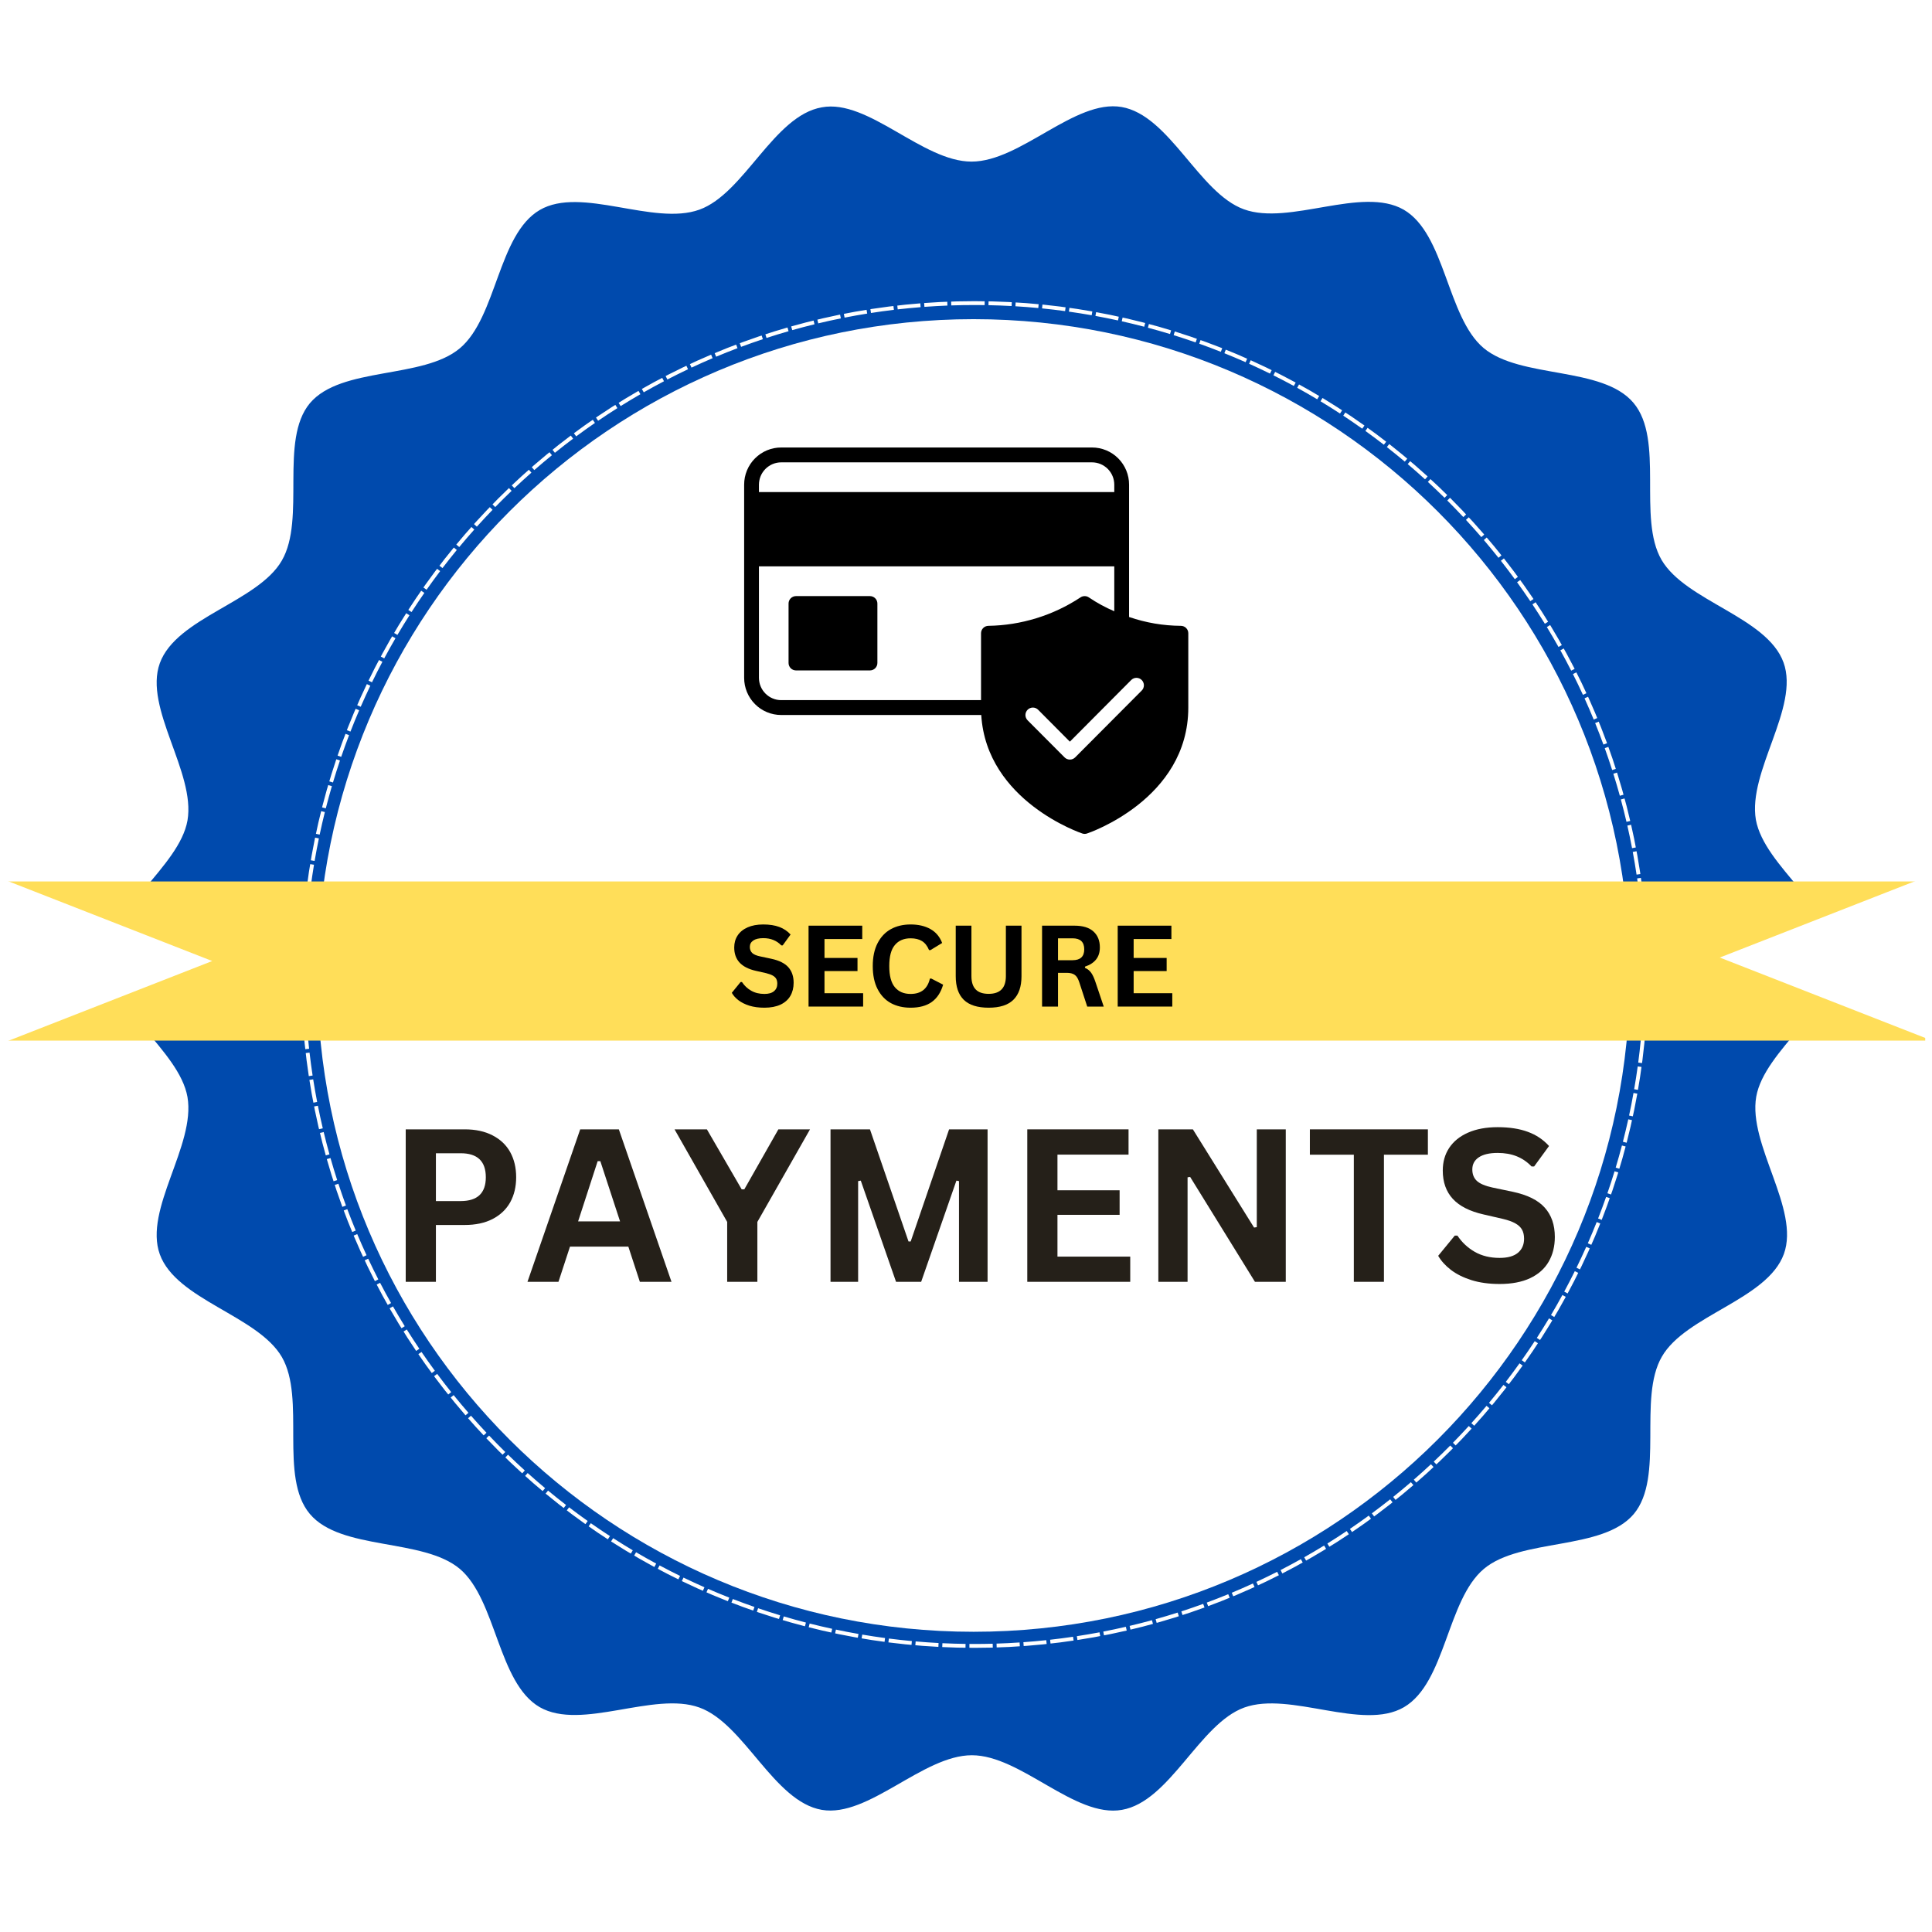 <svg version="1.2" preserveAspectRatio="xMidYMid meet" height="500" viewBox="0 0 375 375" zoomAndPan="magnify" width="500" xmlns:xlink="http://www.w3.org/1999/xlink" xmlns="http://www.w3.org/2000/svg"><defs><clipPath id="655157b557"><path d="M 20.715 20 L 356.715 20 L 356.715 352 L 20.715 352 Z M 20.715 20"></path></clipPath><clipPath id="d925fa4143"><path d="M 58.457 58.457 L 319.844 58.457 L 319.844 319.844 L 58.457 319.844 Z M 58.457 58.457"></path></clipPath><clipPath id="c6b0b1efab"><path d="M 189.148 58.457 C 116.969 58.457 58.457 116.969 58.457 189.148 C 58.457 261.328 116.969 319.844 189.148 319.844 C 261.328 319.844 319.844 261.328 319.844 189.148 C 319.844 116.969 261.328 58.457 189.148 58.457 Z M 189.148 58.457"></path></clipPath><clipPath id="3561f84568"><path d="M 61.582 61.949 L 316.359 61.949 L 316.359 316.727 L 61.582 316.727 Z M 61.582 61.949"></path></clipPath><clipPath id="d0a0573c05"><path d="M 188.969 61.949 C 118.613 61.949 61.582 118.984 61.582 189.34 C 61.582 259.695 118.613 316.727 188.969 316.727 C 259.324 316.727 316.359 259.695 316.359 189.34 C 316.359 118.984 259.324 61.949 188.969 61.949 Z M 188.969 61.949"></path></clipPath><clipPath id="b2e9d26dc3"><path d="M 1.535 171.094 L 373.684 171.094 L 373.684 201.977 L 1.535 201.977 Z M 1.535 171.094"></path></clipPath><clipPath id="d466de52f5"><path d="M 0 170.422 L 41.191 170.422 L 41.191 202.652 L 0 202.652 Z M 0 170.422"></path></clipPath><clipPath id="0a845f76f9"><path d="M 41.191 186.535 L 0 202.652 L 0 170.422 Z M 41.191 186.535"></path></clipPath><clipPath id="aa1245e3ad"><path d="M 333.809 169.746 L 375 169.746 L 375 201.977 L 333.809 201.977 Z M 333.809 169.746"></path></clipPath><clipPath id="ebf48b38d4"><path d="M 333.809 185.859 L 375 169.746 L 375 201.977 Z M 333.809 185.859"></path></clipPath><clipPath id="b414d38241"><path d="M 144.418 86.859 L 230.668 86.859 L 230.668 161.859 L 144.418 161.859 Z M 144.418 86.859"></path></clipPath></defs><g id="530f654f08"><rect style="fill:#ffffff;fill-opacity:1;stroke:none;" height="375" y="0" width="375" x="0"></rect><rect style="fill:#ffffff;fill-opacity:1;stroke:none;" height="375" y="0" width="375" x="0"></rect><g clip-path="url(#655157b557)" clip-rule="nonzero"><path d="M 356.316 186.027 C 356.316 195.559 342.492 203.809 340.883 212.867 C 339.273 222.195 349.406 234.676 346.25 243.398 C 343.031 252.254 327.195 255.273 322.566 263.328 C 317.867 271.445 323.102 286.676 317.129 293.855 C 311.09 301.035 295.188 298.488 288.008 304.527 C 280.828 310.566 280.629 326.602 272.512 331.363 C 264.457 336.062 250.434 328.211 241.512 331.434 C 232.789 334.586 227.082 349.684 217.758 351.293 C 208.633 352.902 198.164 340.691 188.637 340.691 C 179.109 340.691 168.574 352.836 159.516 351.293 C 150.188 349.684 144.484 334.586 135.762 331.434 C 126.906 328.211 112.883 335.996 104.762 331.363 C 96.645 326.668 96.375 310.566 89.262 304.527 C 82.082 298.488 66.18 301.035 60.141 293.855 C 54.102 286.676 59.402 271.512 54.707 263.395 C 50.012 255.344 34.242 252.324 31.02 243.465 C 27.867 234.742 38 222.328 36.391 212.938 C 34.777 203.809 20.957 195.625 20.957 186.098 C 20.957 176.566 34.777 168.316 36.391 159.258 C 38 149.93 27.867 137.449 31.02 128.727 C 34.242 119.871 50.078 116.852 54.707 108.797 C 59.402 100.68 54.172 85.449 60.141 78.27 C 66.18 71.09 82.082 73.637 89.262 67.598 C 96.441 61.559 96.645 45.523 104.762 40.762 C 112.812 36.062 126.84 43.914 135.762 40.691 C 144.484 37.539 150.188 22.441 159.516 20.832 C 168.508 19.152 179.039 31.367 188.57 31.367 C 198.098 31.367 208.633 19.223 217.691 20.766 C 227.016 22.375 232.719 37.473 241.441 40.625 C 250.301 43.848 264.324 36.062 272.441 40.691 C 280.562 45.391 280.828 61.492 287.941 67.531 C 295.121 73.57 311.023 71.02 317.062 78.199 C 323.102 85.379 317.801 100.547 322.5 108.664 C 327.195 116.715 342.965 119.734 346.184 128.594 C 349.34 137.316 339.207 149.727 340.816 159.121 C 342.492 168.246 356.316 176.434 356.316 186.027 Z M 356.316 186.027" style="stroke:none;fill-rule:nonzero;fill:#004aad;fill-opacity:1;"></path></g><g clip-path="url(#d925fa4143)" clip-rule="nonzero"><g clip-path="url(#c6b0b1efab)" clip-rule="nonzero"><path d="M 183.895 59.309 C 182.402 59.371 180.918 59.453 179.43 59.562 L 179.32 58.066 C 180.824 57.957 182.328 57.871 183.836 57.812 Z M 178.691 59.621 C 177.207 59.738 175.727 59.883 174.246 60.051 L 174.078 58.562 C 175.574 58.391 177.07 58.246 178.574 58.125 Z M 173.504 60.137 C 172.016 60.316 170.535 60.52 169.059 60.75 L 168.828 59.266 C 170.32 59.035 171.82 58.828 173.324 58.648 Z M 168.32 60.867 C 166.855 61.102 165.391 61.363 163.934 61.652 L 163.645 60.18 C 165.121 59.891 166.598 59.625 168.082 59.387 Z M 163.207 61.797 C 161.738 62.094 160.277 62.414 158.82 62.766 L 158.473 61.305 C 159.945 60.953 161.426 60.625 162.91 60.324 Z M 158.094 62.941 C 156.648 63.293 155.207 63.676 153.773 64.078 L 153.363 62.637 C 154.816 62.227 156.273 61.844 157.738 61.484 Z M 153.059 64.285 C 151.625 64.695 150.199 65.133 148.785 65.598 L 148.32 64.172 C 149.75 63.703 151.191 63.262 152.641 62.844 Z M 148.074 65.832 C 146.656 66.305 145.246 66.801 143.848 67.32 L 143.324 65.914 C 144.742 65.387 146.164 64.887 147.598 64.41 Z M 143.148 67.582 C 141.758 68.109 140.375 68.66 139.004 69.234 L 138.426 67.852 C 139.812 67.27 141.211 66.711 142.617 66.18 Z M 138.316 69.523 C 136.941 70.109 135.578 70.719 134.223 71.352 L 133.586 69.992 C 134.957 69.352 136.34 68.734 137.73 68.145 Z M 133.547 71.668 C 132.199 72.309 130.863 72.969 129.539 73.656 L 128.852 72.324 C 130.191 71.629 131.543 70.961 132.902 70.312 Z M 128.879 74 C 127.559 74.691 126.25 75.406 124.953 76.145 L 124.211 74.84 C 125.523 74.094 126.848 73.371 128.184 72.672 Z M 124.305 76.516 C 123.012 77.262 121.734 78.031 120.465 78.82 L 119.672 77.547 C 120.953 76.75 122.246 75.973 123.555 75.219 Z M 119.836 79.215 C 118.574 80.012 117.328 80.828 116.098 81.668 L 115.254 80.43 C 116.5 79.582 117.758 78.754 119.035 77.949 Z M 115.48 82.09 C 114.254 82.938 113.039 83.809 111.84 84.695 L 110.945 83.492 C 112.16 82.59 113.387 81.715 114.629 80.855 Z M 111.242 85.141 C 110.047 86.035 108.871 86.953 107.707 87.887 L 106.77 86.719 C 107.941 85.773 109.133 84.848 110.34 83.941 Z M 107.129 88.355 C 105.973 89.301 104.832 90.262 103.707 91.242 L 102.723 90.113 C 103.859 89.121 105.012 88.148 106.184 87.195 Z M 103.148 91.734 C 102.031 92.723 100.93 93.73 99.844 94.754 L 98.812 93.668 C 99.91 92.629 101.023 91.609 102.156 90.613 Z M 99.305 95.27 C 98.227 96.301 97.168 97.352 96.125 98.418 L 95.051 97.371 C 96.105 96.293 97.176 95.23 98.27 94.188 Z M 95.605 98.953 C 94.57 100.027 93.555 101.121 92.555 102.227 L 91.441 101.223 C 92.449 100.102 93.48 99 94.527 97.914 Z M 92.059 102.785 C 91.066 103.898 90.094 105.031 89.141 106.18 L 87.984 105.219 C 88.949 104.059 89.934 102.914 90.938 101.785 Z M 88.664 106.754 C 87.719 107.906 86.793 109.074 85.887 110.258 L 84.695 109.348 C 85.609 108.148 86.547 106.969 87.504 105.801 Z M 85.434 110.852 C 84.535 112.043 83.656 113.25 82.797 114.469 L 81.57 113.605 C 82.438 112.371 83.328 111.152 84.238 109.949 Z M 82.367 115.082 C 81.516 116.305 80.688 117.543 79.879 118.797 L 78.617 117.984 C 79.438 116.719 80.277 115.465 81.137 114.227 Z M 79.477 119.426 C 78.676 120.684 77.895 121.953 77.137 123.238 L 75.848 122.477 C 76.613 121.176 77.402 119.891 78.211 118.617 Z M 76.762 123.883 C 76.008 125.176 75.281 126.477 74.574 127.793 L 73.254 127.086 C 73.969 125.754 74.703 124.434 75.465 123.129 Z M 74.223 128.449 C 73.527 129.766 72.852 131.094 72.203 132.434 L 70.852 131.781 C 71.512 130.426 72.195 129.082 72.898 127.75 Z M 71.879 133.105 C 71.234 134.453 70.613 135.812 70.012 137.184 L 68.641 136.582 C 69.242 135.195 69.871 133.824 70.527 132.461 Z M 69.715 137.867 C 69.129 139.238 68.562 140.613 68.023 142 L 66.625 141.457 C 67.172 140.055 67.742 138.66 68.34 137.277 Z M 67.754 142.695 C 67.223 144.09 66.711 145.492 66.227 146.902 L 64.809 146.414 C 65.301 144.988 65.816 143.57 66.355 142.16 Z M 65.988 147.609 C 65.508 149.027 65.059 150.449 64.629 151.879 L 63.191 151.449 C 63.625 150.004 64.082 148.562 64.566 147.133 Z M 64.418 152.59 C 64 154.02 63.609 155.457 63.238 156.898 L 61.785 156.527 C 62.16 155.066 62.555 153.617 62.98 152.172 Z M 63.055 157.621 C 62.695 159.074 62.359 160.535 62.047 161.996 L 60.578 161.688 C 60.895 160.203 61.234 158.73 61.602 157.262 Z M 61.895 162.734 C 61.594 164.188 61.316 165.645 61.066 167.109 L 59.59 166.855 C 59.84 165.375 60.121 163.898 60.422 162.43 Z M 60.945 167.844 C 60.703 169.316 60.484 170.793 60.293 172.273 L 58.805 172.082 C 59 170.582 59.219 169.09 59.465 167.598 Z M 60.199 173.016 C 60.016 174.5 59.855 175.984 59.723 177.473 L 58.23 177.34 C 58.363 175.832 58.523 174.332 58.707 172.832 Z M 59.66 178.211 C 59.535 179.691 59.438 181.176 59.363 182.66 L 57.867 182.586 C 57.941 181.082 58.039 179.582 58.164 178.086 Z M 59.332 183.406 C 59.266 184.902 59.227 186.402 59.211 187.906 L 57.711 187.891 C 57.727 186.371 57.766 184.855 57.832 183.344 Z M 59.207 188.656 L 59.207 189.152 C 59.207 190.492 59.227 191.832 59.266 193.168 L 57.766 193.215 C 57.727 191.859 57.707 190.504 57.707 189.148 L 57.707 188.652 Z M 59.293 193.918 C 59.344 195.41 59.426 196.898 59.527 198.383 L 58.031 198.488 C 57.926 196.984 57.848 195.48 57.793 193.973 Z M 59.582 199.125 C 59.695 200.609 59.832 202.086 59.996 203.562 L 58.504 203.73 C 58.34 202.234 58.203 200.738 58.086 199.238 Z M 60.082 204.309 C 60.254 205.797 60.453 207.281 60.676 208.762 L 59.191 208.984 C 58.965 207.488 58.766 205.988 58.59 204.484 Z M 60.789 209.496 C 61.02 210.965 61.277 212.43 61.559 213.891 L 60.086 214.172 C 59.801 212.699 59.543 211.215 59.309 209.73 Z M 61.699 214.617 C 61.992 216.086 62.309 217.547 62.652 219.004 L 61.191 219.348 C 60.844 217.871 60.523 216.395 60.23 214.91 Z M 62.824 219.73 C 63.176 221.18 63.551 222.625 63.949 224.059 L 62.504 224.461 C 62.098 223.008 61.719 221.547 61.367 220.082 Z M 64.148 224.777 C 64.559 226.207 64.988 227.633 65.445 229.051 L 64.02 229.512 C 63.559 228.078 63.121 226.637 62.707 225.188 Z M 65.68 229.762 C 66.145 231.18 66.637 232.594 67.152 233.996 L 65.742 234.512 C 65.223 233.094 64.727 231.668 64.254 230.23 Z M 67.41 234.695 C 67.934 236.09 68.48 237.473 69.047 238.848 L 67.664 239.422 C 67.086 238.031 66.535 236.629 66.008 235.219 Z M 69.336 239.535 C 69.914 240.91 70.52 242.277 71.145 243.637 L 69.785 244.266 C 69.148 242.891 68.539 241.508 67.953 240.117 Z M 71.461 244.312 C 72.094 245.66 72.754 247 73.434 248.328 L 72.098 249.012 C 71.41 247.668 70.746 246.316 70.105 244.949 Z M 73.773 248.988 C 74.461 250.312 75.172 251.625 75.906 252.922 L 74.598 253.66 C 73.855 252.344 73.137 251.02 72.441 249.68 Z M 76.273 253.57 C 77.016 254.867 77.777 256.148 78.562 257.418 L 77.289 258.207 C 76.492 256.926 75.723 255.629 74.973 254.316 Z M 78.957 258.051 C 79.75 259.316 80.562 260.562 81.395 261.797 L 80.152 262.637 C 79.309 261.391 78.488 260.125 77.688 258.848 Z M 81.816 262.418 C 82.66 263.648 83.523 264.867 84.406 266.07 L 83.199 266.957 C 82.305 265.742 81.43 264.508 80.578 263.262 Z M 84.852 266.668 C 85.742 267.863 86.652 269.047 87.582 270.211 L 86.41 271.148 C 85.469 269.969 84.547 268.773 83.648 267.562 Z M 88.051 270.793 C 88.988 271.953 89.945 273.094 90.926 274.223 L 89.789 275.207 C 88.801 274.066 87.832 272.91 86.883 271.734 Z M 91.414 274.785 C 92.398 275.906 93.402 277.012 94.422 278.098 L 93.328 279.125 C 92.297 278.027 91.281 276.91 90.285 275.773 Z M 94.934 278.641 C 95.961 279.723 97.008 280.785 98.07 281.832 L 97.02 282.902 C 95.945 281.844 94.887 280.77 93.848 279.676 Z M 98.605 282.355 C 99.676 283.395 100.762 284.414 101.867 285.418 L 100.859 286.527 C 99.742 285.516 98.641 284.48 97.559 283.43 Z M 102.422 285.918 C 103.531 286.914 104.66 287.891 105.805 288.848 L 104.844 290 C 103.684 289.027 102.543 288.039 101.418 287.031 Z M 106.379 289.324 C 107.527 290.277 108.691 291.207 109.871 292.117 L 108.957 293.305 C 107.762 292.383 106.586 291.441 105.422 290.48 Z M 110.465 292.57 C 111.652 293.477 112.855 294.359 114.07 295.223 L 113.203 296.445 C 111.973 295.574 110.758 294.68 109.555 293.762 Z M 114.68 295.652 C 115.902 296.508 117.141 297.344 118.391 298.156 L 117.57 299.414 C 116.309 298.59 115.059 297.746 113.82 296.879 Z M 119.016 298.559 C 120.27 299.367 121.539 300.148 122.82 300.914 L 122.055 302.203 C 120.758 301.43 119.473 300.637 118.203 299.82 Z M 123.465 301.293 C 124.75 302.047 126.055 302.781 127.367 303.492 L 126.652 304.812 C 125.324 304.094 124.008 303.352 122.703 302.586 Z M 128.023 303.848 C 129.336 304.547 130.66 305.227 132 305.883 L 131.336 307.23 C 129.984 306.566 128.645 305.879 127.316 305.168 Z M 132.668 306.211 C 134.016 306.859 135.371 307.484 136.734 308.09 L 136.129 309.461 C 134.75 308.852 133.375 308.219 132.016 307.559 Z M 137.422 308.391 C 138.789 308.984 140.164 309.551 141.551 310.098 L 141 311.492 C 139.598 310.941 138.207 310.363 136.824 309.766 Z M 142.242 310.367 C 143.633 310.906 145.035 311.422 146.441 311.91 L 145.949 313.328 C 144.523 312.832 143.109 312.312 141.703 311.77 Z M 147.148 312.156 C 148.562 312.637 149.984 313.098 151.418 313.531 L 150.98 314.965 C 149.535 314.527 148.094 314.062 146.664 313.574 Z M 152.129 313.742 C 153.555 314.168 154.988 314.566 156.43 314.938 L 156.051 316.391 C 154.594 316.012 153.145 315.609 151.699 315.18 Z M 157.152 315.125 C 158.602 315.492 160.059 315.832 161.52 316.148 L 161.203 317.617 C 159.723 317.293 158.25 316.949 156.781 316.578 Z M 162.254 316.305 C 163.707 316.613 165.168 316.895 166.633 317.148 L 166.371 318.625 C 164.891 318.367 163.414 318.082 161.945 317.773 Z M 167.363 317.273 C 168.836 317.523 170.309 317.746 171.789 317.941 L 171.59 319.43 C 170.094 319.23 168.602 319.004 167.113 318.754 Z M 172.531 318.039 C 174.016 318.23 175.5 318.395 176.992 318.531 L 176.852 320.023 C 175.348 319.887 173.844 319.719 172.344 319.527 Z M 177.73 318.598 C 179.207 318.727 180.691 318.832 182.176 318.91 L 182.098 320.406 C 180.594 320.328 179.094 320.223 177.598 320.094 Z M 182.922 318.945 C 184.418 319.016 185.914 319.062 187.414 319.082 L 187.395 320.582 C 185.879 320.562 184.363 320.516 182.852 320.445 Z M 188.164 319.09 L 189.152 319.094 C 190.328 319.094 191.504 319.078 192.68 319.047 L 192.723 320.547 C 191.531 320.578 190.34 320.594 189.145 320.594 L 188.16 320.59 Z M 193.43 319.023 C 194.922 318.977 196.414 318.902 197.902 318.801 L 198 320.301 C 196.496 320.398 194.988 320.473 193.477 320.523 Z M 198.641 318.75 C 200.125 318.645 201.602 318.512 203.078 318.355 L 203.234 319.848 C 201.746 320.004 200.25 320.141 198.75 320.246 Z M 203.824 318.273 C 205.312 318.105 206.797 317.914 208.277 317.695 L 208.5 319.18 C 207 319.398 205.5 319.594 203.992 319.766 Z M 209.016 317.582 C 210.488 317.359 211.953 317.105 213.414 316.832 L 213.695 318.305 C 212.215 318.586 210.734 318.836 209.246 319.066 Z M 214.145 316.691 C 215.609 316.406 217.07 316.094 218.527 315.758 L 218.867 317.219 C 217.395 317.559 215.914 317.875 214.43 318.164 Z M 219.258 315.586 C 220.707 315.242 222.152 314.875 223.594 314.48 L 223.988 315.926 C 222.535 316.324 221.07 316.699 219.602 317.047 Z M 224.309 314.281 C 225.742 313.879 227.168 313.453 228.586 313 L 229.039 314.43 C 227.605 314.887 226.164 315.316 224.715 315.723 Z M 229.297 312.773 C 230.719 312.309 232.133 311.824 233.539 311.312 L 234.051 312.723 C 232.629 313.238 231.199 313.73 229.762 314.199 Z M 234.238 311.059 C 235.637 310.539 237.023 310 238.398 309.434 L 238.969 310.824 C 237.574 311.395 236.172 311.941 234.758 312.465 Z M 239.086 309.152 C 240.465 308.578 241.836 307.977 243.195 307.355 L 243.816 308.719 C 242.445 309.348 241.059 309.953 239.664 310.535 Z M 243.871 307.043 C 245.223 306.414 246.566 305.762 247.895 305.086 L 248.574 306.426 C 247.23 307.105 245.871 307.766 244.504 308.402 Z M 248.559 304.746 C 249.883 304.066 251.195 303.359 252.496 302.633 L 253.23 303.941 C 251.914 304.676 250.586 305.391 249.246 306.082 Z M 253.148 302.266 C 254.449 301.527 255.734 300.77 257.004 299.988 L 257.789 301.27 C 256.504 302.059 255.203 302.824 253.891 303.57 Z M 257.641 299.598 C 258.906 298.812 260.156 298.004 261.395 297.172 L 262.23 298.418 C 260.977 299.258 259.711 300.078 258.434 300.871 Z M 262.016 296.758 C 263.25 295.918 264.469 295.059 265.676 294.18 L 266.562 295.391 C 265.34 296.281 264.105 297.152 262.855 298 Z M 266.277 293.738 C 267.477 292.852 268.66 291.945 269.832 291.016 L 270.762 292.191 C 269.582 293.129 268.383 294.047 267.168 294.945 Z M 270.414 290.551 C 271.578 289.617 272.723 288.664 273.855 287.691 L 274.832 288.828 C 273.691 289.812 272.527 290.777 271.352 291.723 Z M 274.418 287.203 C 275.543 286.227 276.652 285.227 277.746 284.207 L 278.766 285.305 C 277.664 286.336 276.543 287.344 275.402 288.336 Z M 278.289 283.699 C 279.375 282.676 280.441 281.633 281.492 280.574 L 282.559 281.629 C 281.496 282.699 280.414 283.754 279.316 284.789 Z M 282.016 280.043 C 283.059 278.977 284.082 277.891 285.09 276.789 L 286.195 277.801 C 285.18 278.918 284.141 280.012 283.086 281.09 Z M 285.59 276.238 C 286.59 275.133 287.574 274.008 288.535 272.867 L 289.68 273.832 C 288.707 274.988 287.715 276.125 286.703 277.242 Z M 289.016 272.293 C 289.969 271.148 290.902 269.988 291.82 268.809 L 293.004 269.73 C 292.078 270.922 291.133 272.098 290.168 273.254 Z M 292.273 268.219 C 293.184 267.035 294.07 265.836 294.938 264.625 L 296.16 265.496 C 295.281 266.723 294.383 267.938 293.465 269.133 Z M 295.371 264.016 C 296.234 262.797 297.07 261.562 297.891 260.316 L 299.145 261.137 C 298.316 262.398 297.469 263.648 296.598 264.879 Z M 298.297 259.691 C 299.109 258.438 299.895 257.172 300.664 255.895 L 301.949 256.668 C 301.176 257.961 300.375 259.238 299.555 260.508 Z M 301.047 255.254 C 301.809 253.969 302.547 252.668 303.262 251.359 L 304.578 252.078 C 303.852 253.406 303.105 254.719 302.336 256.02 Z M 303.617 250.703 C 304.324 249.395 305.008 248.07 305.668 246.734 L 307.012 247.402 C 306.344 248.75 305.652 250.09 304.938 251.414 Z M 305.996 246.066 C 306.652 244.723 307.285 243.371 307.891 242.008 L 309.262 242.617 C 308.645 244 308.008 245.367 307.344 246.727 Z M 308.195 241.324 C 308.793 239.957 309.367 238.586 309.918 237.199 L 311.312 237.754 C 310.754 239.156 310.172 240.547 309.566 241.926 Z M 310.191 236.508 C 310.738 235.117 311.258 233.723 311.75 232.316 L 313.168 232.812 C 312.664 234.234 312.141 235.648 311.59 237.055 Z M 311.996 231.609 C 312.484 230.195 312.949 228.773 313.387 227.344 L 314.824 227.785 C 314.379 229.23 313.91 230.672 313.414 232.102 Z M 313.605 226.637 C 314.031 225.211 314.438 223.777 314.816 222.34 L 316.266 222.723 C 315.883 224.176 315.473 225.625 315.039 227.066 Z M 315.004 221.617 C 315.375 220.172 315.723 218.715 316.047 217.258 L 317.508 217.578 C 317.184 219.059 316.832 220.527 316.457 221.992 Z M 316.203 216.523 C 316.516 215.07 316.805 213.609 317.062 212.145 L 318.543 212.406 C 318.277 213.891 317.988 215.367 317.672 216.84 Z M 317.191 211.414 C 317.445 209.945 317.676 208.469 317.879 206.992 L 319.363 207.195 C 319.16 208.691 318.926 210.184 318.672 211.668 Z M 317.977 206.25 C 318.172 204.766 318.344 203.277 318.484 201.785 L 319.98 201.93 C 319.832 203.441 319.66 204.945 319.465 206.445 Z M 318.555 201.051 C 318.688 199.57 318.797 198.09 318.883 196.609 L 320.379 196.691 C 320.293 198.191 320.184 199.691 320.051 201.184 Z M 318.922 195.863 C 319 194.371 319.047 192.871 319.074 191.375 L 320.574 191.398 C 320.547 192.914 320.496 194.43 320.422 195.941 Z M 319.086 190.625 L 319.094 189.145 C 319.094 188.133 319.082 187.121 319.059 186.105 L 320.559 186.07 C 320.582 187.098 320.594 188.125 320.594 189.152 L 320.586 190.637 Z M 319.039 185.355 C 318.996 183.863 318.926 182.371 318.832 180.883 L 320.332 180.789 C 320.426 182.293 320.496 183.801 320.539 185.312 Z M 318.785 180.141 C 318.684 178.66 318.559 177.184 318.406 175.707 L 319.898 175.555 C 320.051 177.047 320.18 178.539 320.281 180.035 Z M 318.328 174.961 C 318.164 173.469 317.977 171.984 317.766 170.5 L 319.25 170.289 C 319.465 171.789 319.656 173.293 319.816 174.801 Z M 317.656 169.762 C 317.438 168.289 317.191 166.82 316.918 165.359 L 318.395 165.086 C 318.668 166.566 318.918 168.051 319.141 169.539 Z M 316.781 164.629 C 316.504 163.164 316.199 161.703 315.867 160.246 L 317.328 159.914 C 317.664 161.387 317.973 162.863 318.258 164.348 Z M 315.699 159.516 C 315.359 158.062 314.996 156.617 314.605 155.176 L 316.055 154.781 C 316.449 156.242 316.816 157.707 317.16 159.176 Z M 314.41 154.457 C 314.016 153.023 313.594 151.598 313.148 150.18 L 314.578 149.73 C 315.031 151.164 315.457 152.605 315.855 154.055 Z M 312.922 149.465 C 312.465 148.039 311.984 146.625 311.48 145.219 L 312.891 144.711 C 313.402 146.133 313.887 147.566 314.352 149.008 Z M 311.223 144.516 C 310.715 143.117 310.176 141.727 309.617 140.348 L 311.008 139.785 C 311.574 141.18 312.117 142.586 312.633 144 Z M 309.336 139.66 C 308.766 138.277 308.176 136.91 307.559 135.547 L 308.922 134.93 C 309.547 136.305 310.148 137.691 310.723 139.086 Z M 307.246 134.867 C 306.625 133.512 305.977 132.168 305.305 130.836 L 306.645 130.164 C 307.324 131.512 307.98 132.871 308.609 134.242 Z M 304.969 130.172 C 304.293 128.844 303.594 127.531 302.867 126.227 L 304.18 125.5 C 304.91 126.816 305.621 128.148 306.305 129.492 Z M 302.504 125.574 C 301.773 124.273 301.02 122.984 300.242 121.707 L 301.523 120.93 C 302.309 122.219 303.074 123.523 303.812 124.84 Z M 299.855 121.07 C 299.07 119.805 298.27 118.547 297.441 117.305 L 298.691 116.477 C 299.527 117.73 300.34 119 301.129 120.285 Z M 297.027 116.688 C 296.195 115.449 295.34 114.227 294.465 113.016 L 295.68 112.137 C 296.566 113.359 297.43 114.598 298.273 115.852 Z M 294.023 112.414 C 293.145 111.211 292.242 110.023 291.32 108.848 L 292.496 107.922 C 293.43 109.105 294.344 110.309 295.234 111.527 Z M 290.855 108.266 C 289.926 107.098 288.977 105.945 288.008 104.812 L 289.148 103.84 C 290.129 104.984 291.09 106.148 292.031 107.332 Z M 287.523 104.246 C 286.547 103.117 285.555 102.004 284.539 100.91 L 285.641 99.891 C 286.664 101 287.672 102.125 288.656 103.266 Z M 284.031 100.363 C 283.012 99.273 281.973 98.203 280.918 97.148 L 281.977 96.09 C 283.047 97.152 284.094 98.238 285.125 99.34 Z M 280.387 96.625 C 279.324 95.578 278.246 94.547 277.148 93.539 L 278.164 92.434 C 279.273 93.457 280.367 94.496 281.441 95.559 Z M 276.598 93.035 C 275.496 92.031 274.375 91.043 273.238 90.078 L 274.207 88.934 C 275.359 89.91 276.492 90.91 277.609 91.926 Z M 272.668 89.598 C 271.523 88.637 270.367 87.699 269.191 86.777 L 270.117 85.598 C 271.305 86.527 272.477 87.477 273.633 88.449 Z M 268.605 86.32 C 267.426 85.406 266.23 84.516 265.02 83.645 L 265.895 82.426 C 267.121 83.309 268.328 84.211 269.523 85.133 Z M 264.41 83.207 C 263.195 82.344 261.965 81.5 260.723 80.676 L 261.547 79.426 C 262.809 80.258 264.051 81.109 265.281 81.984 Z M 260.098 80.266 C 258.848 79.453 257.586 78.656 256.312 77.887 L 257.09 76.602 C 258.379 77.383 259.656 78.188 260.918 79.012 Z M 255.672 77.5 C 254.391 76.734 253.094 75.992 251.785 75.27 L 252.512 73.957 C 253.832 74.688 255.145 75.438 256.441 76.215 Z M 251.129 74.914 C 249.82 74.199 248.504 73.512 247.172 72.848 L 247.84 71.504 C 249.188 72.18 250.523 72.875 251.848 73.594 Z M 246.504 72.516 C 245.164 71.855 243.812 71.219 242.453 70.605 L 243.07 69.238 C 244.445 69.859 245.812 70.504 247.168 71.172 Z M 241.77 70.301 C 240.406 69.695 239.031 69.117 237.648 68.559 L 238.211 67.168 C 239.609 67.73 241 68.32 242.379 68.93 Z M 236.961 68.285 C 235.574 67.734 234.18 67.211 232.773 66.711 L 233.277 65.297 C 234.699 65.805 236.109 66.332 237.512 66.887 Z M 232.07 66.461 C 230.656 65.969 229.234 65.496 227.805 65.051 L 228.254 63.621 C 229.699 64.07 231.137 64.547 232.566 65.047 Z M 227.098 64.836 C 225.676 64.402 224.246 63.992 222.809 63.609 L 223.199 62.16 C 224.652 62.547 226.098 62.961 227.535 63.398 Z M 222.09 63.418 C 220.645 63.039 219.191 62.688 217.734 62.359 L 218.062 60.895 C 219.535 61.227 221.004 61.582 222.469 61.965 Z M 217 62.199 C 215.547 61.879 214.086 61.586 212.621 61.32 L 212.891 59.844 C 214.371 60.113 215.852 60.41 217.32 60.73 Z M 211.891 61.188 C 210.422 60.93 208.949 60.695 207.473 60.488 L 207.684 59.004 C 209.176 59.215 210.668 59.449 212.148 59.711 Z M 206.734 60.387 C 205.25 60.184 203.758 60.008 202.266 59.859 L 202.414 58.367 C 203.926 58.52 205.434 58.695 206.934 58.898 Z M 201.531 59.789 C 200.055 59.648 198.574 59.535 197.094 59.445 L 197.184 57.949 C 198.684 58.039 200.18 58.152 201.672 58.293 Z M 196.348 59.402 C 194.855 59.32 193.363 59.266 191.863 59.234 L 191.895 57.734 C 193.41 57.766 194.922 57.82 196.43 57.902 Z M 191.117 59.219 L 189.145 59.207 C 187.641 59.207 186.141 59.23 184.641 59.281 L 184.59 57.785 C 186.109 57.73 187.629 57.707 189.156 57.707 L 191.129 57.719 Z M 191.117 59.219" style="stroke:none;fill-rule:nonzero;fill:#ffffff;fill-opacity:1;"></path></g></g><g clip-path="url(#3561f84568)" clip-rule="nonzero"><g clip-path="url(#d0a0573c05)" clip-rule="nonzero"><path d="M 61.582 61.949 L 316.359 61.949 L 316.359 316.727 L 61.582 316.727 Z M 61.582 61.949" style="stroke:none;fill-rule:nonzero;fill:#ffffff;fill-opacity:1;"></path></g></g><g clip-path="url(#b2e9d26dc3)" clip-rule="nonzero"><path d="M 1.535 171.094 L 373.691 171.094 L 373.691 201.977 L 1.535 201.977 Z M 1.535 171.094" style="stroke:none;fill-rule:nonzero;fill:#ffde59;fill-opacity:1;"></path></g><g clip-path="url(#d466de52f5)" clip-rule="nonzero"><g clip-path="url(#0a845f76f9)" clip-rule="nonzero"><path d="M 41.191 170.422 L 41.191 202.652 L 0.023 202.652 L 0.023 170.422 Z M 41.191 170.422" style="stroke:none;fill-rule:nonzero;fill:#ffffff;fill-opacity:1;"></path></g></g><g clip-path="url(#aa1245e3ad)" clip-rule="nonzero"><g clip-path="url(#ebf48b38d4)" clip-rule="nonzero"><path d="M 333.809 201.977 L 333.809 169.746 L 374.977 169.746 L 374.977 201.977 Z M 333.809 201.977" style="stroke:none;fill-rule:nonzero;fill:#ffffff;fill-opacity:1;"></path></g></g><g clip-path="url(#b414d38241)" clip-rule="nonzero"><path d="M 229.211 121.473 C 225.766 121.449 222.414 120.875 219.152 119.758 L 219.152 94.07 C 219.152 93.598 219.109 93.125 219.016 92.664 C 218.922 92.199 218.789 91.746 218.605 91.309 C 218.426 90.871 218.203 90.457 217.941 90.062 C 217.68 89.668 217.383 89.305 217.051 88.973 C 216.715 88.637 216.352 88.336 215.961 88.074 C 215.57 87.812 215.156 87.59 214.719 87.406 C 214.281 87.227 213.832 87.09 213.371 86.996 C 212.91 86.902 212.441 86.859 211.969 86.859 L 151.621 86.859 C 151.148 86.859 150.684 86.902 150.219 86.996 C 149.758 87.09 149.309 87.227 148.871 87.406 C 148.438 87.59 148.023 87.812 147.629 88.074 C 147.238 88.336 146.875 88.637 146.543 88.973 C 146.207 89.305 145.91 89.668 145.648 90.062 C 145.387 90.457 145.164 90.871 144.984 91.309 C 144.805 91.746 144.668 92.199 144.574 92.664 C 144.484 93.125 144.438 93.598 144.438 94.07 L 144.438 131.57 C 144.438 132.043 144.484 132.512 144.574 132.977 C 144.668 133.441 144.805 133.891 144.984 134.328 C 145.164 134.766 145.387 135.18 145.648 135.574 C 145.91 135.969 146.207 136.332 146.543 136.668 C 146.875 137.004 147.238 137.301 147.629 137.566 C 148.023 137.828 148.438 138.051 148.871 138.23 C 149.309 138.414 149.758 138.551 150.219 138.641 C 150.684 138.734 151.148 138.781 151.621 138.781 L 190.461 138.781 C 191.48 155.527 209.902 161.727 210.086 161.785 C 210.383 161.883 210.68 161.883 210.977 161.785 C 211.18 161.727 230.648 155.18 230.648 137.34 L 230.648 122.914 C 230.648 122.723 230.613 122.539 230.539 122.363 C 230.465 122.188 230.363 122.031 230.227 121.898 C 230.094 121.762 229.938 121.656 229.762 121.586 C 229.586 121.512 229.402 121.473 229.211 121.473 Z M 147.309 94.07 C 147.312 93.785 147.34 93.504 147.395 93.227 C 147.449 92.949 147.531 92.676 147.641 92.414 C 147.75 92.152 147.883 91.902 148.039 91.668 C 148.199 91.434 148.375 91.215 148.578 91.012 C 148.777 90.812 148.992 90.633 149.23 90.477 C 149.465 90.316 149.711 90.184 149.973 90.074 C 150.234 89.965 150.504 89.883 150.781 89.828 C 151.059 89.773 151.34 89.742 151.621 89.742 L 211.969 89.742 C 212.254 89.742 212.531 89.773 212.809 89.828 C 213.086 89.883 213.355 89.965 213.617 90.074 C 213.879 90.184 214.125 90.316 214.363 90.477 C 214.598 90.633 214.812 90.812 215.016 91.012 C 215.215 91.215 215.395 91.434 215.551 91.668 C 215.707 91.902 215.84 92.152 215.949 92.414 C 216.059 92.676 216.141 92.949 216.195 93.227 C 216.25 93.504 216.281 93.785 216.281 94.07 L 216.281 95.512 L 147.309 95.512 Z M 191.852 121.473 C 191.664 121.473 191.48 121.512 191.305 121.586 C 191.129 121.656 190.973 121.762 190.84 121.898 C 190.703 122.031 190.602 122.188 190.527 122.363 C 190.453 122.539 190.418 122.723 190.418 122.914 L 190.418 135.895 L 151.621 135.895 C 151.34 135.895 151.059 135.867 150.781 135.812 C 150.504 135.754 150.234 135.672 149.973 135.562 C 149.711 135.453 149.465 135.32 149.23 135.164 C 148.992 135.004 148.777 134.824 148.578 134.625 C 148.375 134.426 148.199 134.207 148.039 133.969 C 147.883 133.734 147.75 133.484 147.641 133.223 C 147.531 132.961 147.449 132.691 147.395 132.414 C 147.34 132.133 147.312 131.852 147.309 131.57 L 147.309 109.934 L 216.281 109.934 L 216.281 118.645 C 214.562 117.91 212.93 117.023 211.379 115.977 C 211.125 115.797 210.844 115.707 210.531 115.707 C 210.223 115.707 209.938 115.797 209.684 115.977 C 207.031 117.723 204.191 119.062 201.156 119.996 C 198.125 120.93 195.023 121.422 191.852 121.473 Z M 221.609 134.035 L 208.68 147.016 C 208.543 147.152 208.387 147.254 208.211 147.324 C 208.035 147.398 207.852 147.434 207.66 147.434 C 207.469 147.434 207.285 147.398 207.109 147.324 C 206.93 147.254 206.773 147.152 206.641 147.016 L 199.453 139.805 C 199.32 139.668 199.219 139.512 199.145 139.336 C 199.07 139.156 199.035 138.973 199.035 138.781 C 199.035 138.59 199.074 138.406 199.148 138.23 C 199.219 138.055 199.324 137.898 199.461 137.762 C 199.594 137.625 199.75 137.52 199.926 137.449 C 200.102 137.375 200.285 137.336 200.477 137.336 C 200.668 137.336 200.852 137.371 201.027 137.445 C 201.203 137.52 201.359 137.621 201.496 137.758 L 207.66 143.957 L 219.57 131.988 C 219.707 131.852 219.863 131.75 220.039 131.676 C 220.215 131.602 220.398 131.566 220.59 131.566 C 220.781 131.566 220.965 131.605 221.141 131.68 C 221.316 131.75 221.473 131.855 221.605 131.992 C 221.742 132.129 221.848 132.285 221.918 132.461 C 221.992 132.637 222.031 132.82 222.031 133.012 C 222.031 133.203 221.992 133.391 221.922 133.566 C 221.848 133.742 221.746 133.898 221.609 134.035 Z M 170.301 117.145 L 170.301 128.684 C 170.301 128.875 170.262 129.059 170.191 129.234 C 170.117 129.414 170.012 129.566 169.879 129.703 C 169.742 129.84 169.59 129.941 169.414 130.016 C 169.238 130.09 169.055 130.125 168.863 130.129 L 154.496 130.129 C 154.305 130.125 154.121 130.09 153.945 130.016 C 153.77 129.941 153.613 129.84 153.48 129.703 C 153.344 129.566 153.242 129.414 153.168 129.234 C 153.094 129.059 153.059 128.875 153.059 128.684 L 153.059 117.145 C 153.059 116.957 153.094 116.77 153.168 116.594 C 153.242 116.418 153.344 116.262 153.48 116.129 C 153.613 115.992 153.77 115.887 153.945 115.816 C 154.121 115.742 154.305 115.703 154.496 115.703 L 168.863 115.703 C 169.055 115.703 169.238 115.742 169.414 115.816 C 169.59 115.887 169.742 115.992 169.879 116.129 C 170.012 116.262 170.117 116.418 170.191 116.594 C 170.262 116.77 170.301 116.957 170.301 117.145 Z M 170.301 117.145" style="stroke:none;fill-rule:nonzero;fill:#000000;fill-opacity:1;"></path></g><g style="fill:#000000;fill-opacity:1;"><g transform="translate(141.403, 195.375)"><path d="M 6.969 0.219 C 5.875 0.219 4.898 0.086 4.047 -0.172 C 3.203 -0.441 2.492 -0.797 1.922 -1.234 C 1.359 -1.672 0.93 -2.148 0.641 -2.672 L 2.344 -4.766 L 2.609 -4.766 C 3.078 -4.055 3.676 -3.492 4.406 -3.078 C 5.133 -2.66 5.988 -2.453 6.969 -2.453 C 7.789 -2.453 8.41 -2.629 8.828 -2.984 C 9.254 -3.336 9.469 -3.82 9.469 -4.438 C 9.469 -4.812 9.398 -5.125 9.266 -5.375 C 9.129 -5.625 8.906 -5.836 8.594 -6.016 C 8.281 -6.191 7.852 -6.348 7.312 -6.484 L 5.297 -6.938 C 3.891 -7.258 2.836 -7.797 2.141 -8.547 C 1.453 -9.297 1.109 -10.27 1.109 -11.469 C 1.109 -12.352 1.328 -13.129 1.766 -13.797 C 2.211 -14.473 2.859 -15 3.703 -15.375 C 4.555 -15.75 5.57 -15.938 6.75 -15.938 C 7.969 -15.938 9.004 -15.773 9.859 -15.453 C 10.723 -15.129 11.453 -14.641 12.047 -13.984 L 10.516 -11.875 L 10.25 -11.875 C 9.801 -12.344 9.289 -12.691 8.719 -12.922 C 8.145 -13.16 7.488 -13.281 6.75 -13.281 C 5.906 -13.281 5.258 -13.129 4.812 -12.828 C 4.363 -12.523 4.141 -12.109 4.141 -11.578 C 4.141 -11.086 4.297 -10.691 4.609 -10.391 C 4.922 -10.098 5.461 -9.875 6.234 -9.719 L 8.297 -9.281 C 9.816 -8.957 10.922 -8.41 11.609 -7.641 C 12.297 -6.867 12.641 -5.863 12.641 -4.625 C 12.641 -3.645 12.426 -2.789 12 -2.062 C 11.582 -1.344 10.945 -0.781 10.094 -0.375 C 9.238 0.02 8.195 0.219 6.969 0.219 Z M 6.969 0.219" style="stroke:none"></path></g></g><g style="fill:#000000;fill-opacity:1;"><g transform="translate(154.893, 195.375)"><path d="M 5.141 -6.891 L 5.141 -2.594 L 12.641 -2.594 L 12.641 0 L 2.047 0 L 2.047 -15.703 L 12.469 -15.703 L 12.469 -13.109 L 5.141 -13.109 L 5.141 -9.438 L 11.547 -9.438 L 11.547 -6.891 Z M 5.141 -6.891" style="stroke:none"></path></g></g><g style="fill:#000000;fill-opacity:1;"><g transform="translate(168.168, 195.375)"><path d="M 8.578 0.219 C 7.129 0.219 5.852 -0.078 4.75 -0.672 C 3.656 -1.273 2.797 -2.18 2.172 -3.391 C 1.547 -4.598 1.234 -6.086 1.234 -7.859 C 1.234 -9.617 1.547 -11.102 2.172 -12.312 C 2.797 -13.52 3.656 -14.426 4.75 -15.031 C 5.852 -15.633 7.129 -15.938 8.578 -15.938 C 10.086 -15.938 11.367 -15.641 12.422 -15.047 C 13.484 -14.453 14.242 -13.551 14.703 -12.344 L 12.422 -10.953 L 12.156 -10.969 C 11.82 -11.781 11.363 -12.363 10.781 -12.719 C 10.207 -13.07 9.473 -13.25 8.578 -13.25 C 7.273 -13.25 6.258 -12.816 5.531 -11.953 C 4.801 -11.098 4.438 -9.734 4.438 -7.859 C 4.438 -5.984 4.801 -4.613 5.531 -3.75 C 6.258 -2.883 7.273 -2.453 8.578 -2.453 C 10.617 -2.453 11.867 -3.445 12.328 -5.438 L 12.594 -5.438 L 14.891 -4.25 C 14.461 -2.758 13.727 -1.641 12.688 -0.891 C 11.645 -0.148 10.273 0.219 8.578 0.219 Z M 8.578 0.219" style="stroke:none"></path></g></g><g style="fill:#000000;fill-opacity:1;"><g transform="translate(183.569, 195.375)"><path d="M 8.328 0.219 C 6.16 0.219 4.551 -0.289 3.5 -1.312 C 2.457 -2.344 1.938 -3.867 1.938 -5.891 L 1.938 -15.703 L 4.984 -15.703 L 4.984 -5.906 C 4.984 -4.758 5.258 -3.898 5.812 -3.328 C 6.363 -2.754 7.203 -2.469 8.328 -2.469 C 10.555 -2.469 11.672 -3.613 11.672 -5.906 L 11.672 -15.703 L 14.703 -15.703 L 14.703 -5.891 C 14.703 -3.867 14.176 -2.344 13.125 -1.312 C 12.082 -0.289 10.484 0.219 8.328 0.219 Z M 8.328 0.219" style="stroke:none"></path></g></g><g style="fill:#000000;fill-opacity:1;"><g transform="translate(200.217, 195.375)"><path d="M 2.047 0 L 2.047 -15.703 L 8.344 -15.703 C 9.969 -15.703 11.191 -15.328 12.016 -14.578 C 12.848 -13.828 13.266 -12.797 13.266 -11.484 C 13.266 -10.535 13.02 -9.754 12.531 -9.141 C 12.051 -8.535 11.332 -8.07 10.375 -7.75 L 10.375 -7.516 C 10.875 -7.305 11.273 -6.988 11.578 -6.562 C 11.879 -6.145 12.164 -5.52 12.438 -4.688 L 14.016 0 L 10.812 0 L 9.281 -4.688 C 9.125 -5.164 8.945 -5.535 8.75 -5.797 C 8.551 -6.055 8.301 -6.242 8 -6.359 C 7.695 -6.484 7.301 -6.547 6.812 -6.547 L 5.141 -6.547 L 5.141 0 Z M 7.969 -9 C 9.477 -9 10.234 -9.703 10.234 -11.109 C 10.234 -12.535 9.477 -13.25 7.969 -13.25 L 5.141 -13.25 L 5.141 -9 Z M 7.969 -9" style="stroke:none"></path></g></g><g style="fill:#000000;fill-opacity:1;"><g transform="translate(214.899, 195.375)"><path d="M 5.141 -6.891 L 5.141 -2.594 L 12.641 -2.594 L 12.641 0 L 2.047 0 L 2.047 -15.703 L 12.469 -15.703 L 12.469 -13.109 L 5.141 -13.109 L 5.141 -9.438 L 11.547 -9.438 L 11.547 -6.891 Z M 5.141 -6.891" style="stroke:none"></path></g></g><g style="fill:#000000;fill-opacity:1;"><g transform="translate(228.403, 195.375)"><path d="" style="stroke:none"></path></g></g><g style="fill:#252019;fill-opacity:1;"><g transform="translate(74.906, 248.799)"><path d="M 15.281 -29.594 C 17.395 -29.594 19.203 -29.203 20.703 -28.422 C 22.211 -27.648 23.352 -26.566 24.125 -25.172 C 24.895 -23.773 25.281 -22.148 25.281 -20.297 C 25.281 -18.453 24.895 -16.832 24.125 -15.438 C 23.352 -14.051 22.211 -12.969 20.703 -12.188 C 19.203 -11.414 17.395 -11.031 15.281 -11.031 L 9.703 -11.031 L 9.703 0 L 3.844 0 L 3.844 -29.594 Z M 14.516 -15.672 C 17.766 -15.672 19.391 -17.211 19.391 -20.297 C 19.391 -23.398 17.766 -24.953 14.516 -24.953 L 9.703 -24.953 L 9.703 -15.672 Z M 14.516 -15.672" style="stroke:none"></path></g></g><g style="fill:#252019;fill-opacity:1;"><g transform="translate(101.945, 248.799)"><path d="M 28.391 0 L 22.25 0 L 20.016 -6.828 L 8.688 -6.828 L 6.453 0 L 0.438 0 L 10.672 -29.594 L 18.172 -29.594 Z M 14.062 -23.422 L 10.266 -11.734 L 18.406 -11.734 L 14.578 -23.422 Z M 14.062 -23.422" style="stroke:none"></path></g></g><g style="fill:#252019;fill-opacity:1;"><g transform="translate(130.786, 248.799)"><path d="M 16.219 0 L 10.359 0 L 10.359 -11.625 L 0.141 -29.594 L 6.422 -29.594 L 13.172 -17.953 L 13.688 -17.953 L 20.297 -29.594 L 26.438 -29.594 L 16.219 -11.625 Z M 16.219 0" style="stroke:none"></path></g></g><g style="fill:#252019;fill-opacity:1;"><g transform="translate(157.359, 248.799)"><path d="M 9.203 0 L 3.844 0 L 3.844 -29.594 L 11.5 -29.594 L 18.984 -7.828 L 19.406 -7.828 L 26.859 -29.594 L 34.328 -29.594 L 34.328 0 L 28.781 0 L 28.781 -19.547 L 28.281 -19.641 L 21.438 0 L 16.562 0 L 9.719 -19.641 L 9.203 -19.547 Z M 9.203 0" style="stroke:none"></path></g></g><g style="fill:#252019;fill-opacity:1;"><g transform="translate(195.55, 248.799)"><path d="M 9.703 -13 L 9.703 -4.891 L 23.828 -4.891 L 23.828 0 L 3.844 0 L 3.844 -29.594 L 23.5 -29.594 L 23.5 -24.688 L 9.703 -24.688 L 9.703 -17.766 L 21.766 -17.766 L 21.766 -13 Z M 9.703 -13" style="stroke:none"></path></g></g><g style="fill:#252019;fill-opacity:1;"><g transform="translate(220.99, 248.799)"><path d="M 9.516 0 L 3.844 0 L 3.844 -29.594 L 10.547 -29.594 L 22.422 -10.531 L 22.953 -10.609 L 22.953 -29.594 L 28.578 -29.594 L 28.578 0 L 22.594 0 L 10.016 -20.359 L 9.516 -20.281 Z M 9.516 0" style="stroke:none"></path></g></g><g style="fill:#252019;fill-opacity:1;"><g transform="translate(253.433, 248.799)"><path d="M 23.719 -29.594 L 23.719 -24.672 L 15.188 -24.672 L 15.188 0 L 9.344 0 L 9.344 -24.672 L 0.812 -24.672 L 0.812 -29.594 Z M 23.719 -29.594" style="stroke:none"></path></g></g><g style="fill:#252019;fill-opacity:1;"><g transform="translate(277.963, 248.799)"><path d="M 13.109 0.422 C 11.066 0.422 9.242 0.172 7.641 -0.328 C 6.047 -0.836 4.711 -1.504 3.641 -2.328 C 2.578 -3.148 1.758 -4.055 1.188 -5.047 L 4.406 -8.969 L 4.922 -8.969 C 5.805 -7.645 6.93 -6.594 8.297 -5.812 C 9.672 -5.031 11.273 -4.641 13.109 -4.641 C 14.68 -4.641 15.863 -4.969 16.656 -5.625 C 17.457 -6.289 17.859 -7.203 17.859 -8.359 C 17.859 -9.055 17.727 -9.641 17.469 -10.109 C 17.207 -10.586 16.781 -10.992 16.188 -11.328 C 15.594 -11.672 14.789 -11.961 13.781 -12.203 L 9.984 -13.078 C 7.316 -13.68 5.332 -14.688 4.031 -16.094 C 2.727 -17.508 2.078 -19.344 2.078 -21.594 C 2.078 -23.27 2.492 -24.738 3.328 -26 C 4.172 -27.27 5.391 -28.254 6.984 -28.953 C 8.586 -29.66 10.504 -30.016 12.734 -30.016 C 15.016 -30.016 16.969 -29.711 18.594 -29.109 C 20.219 -28.516 21.586 -27.598 22.703 -26.359 L 19.812 -22.391 L 19.312 -22.391 C 18.477 -23.266 17.52 -23.922 16.438 -24.359 C 15.352 -24.797 14.117 -25.016 12.734 -25.016 C 11.129 -25.016 9.906 -24.727 9.062 -24.156 C 8.227 -23.594 7.812 -22.812 7.812 -21.812 C 7.812 -20.883 8.102 -20.145 8.688 -19.594 C 9.281 -19.039 10.297 -18.609 11.734 -18.297 L 15.625 -17.484 C 18.5 -16.879 20.582 -15.848 21.875 -14.391 C 23.176 -12.941 23.828 -11.051 23.828 -8.719 C 23.828 -6.875 23.426 -5.266 22.625 -3.891 C 21.832 -2.523 20.633 -1.461 19.031 -0.703 C 17.426 0.047 15.453 0.422 13.109 0.422 Z M 13.109 0.422" style="stroke:none"></path></g></g></g></svg>